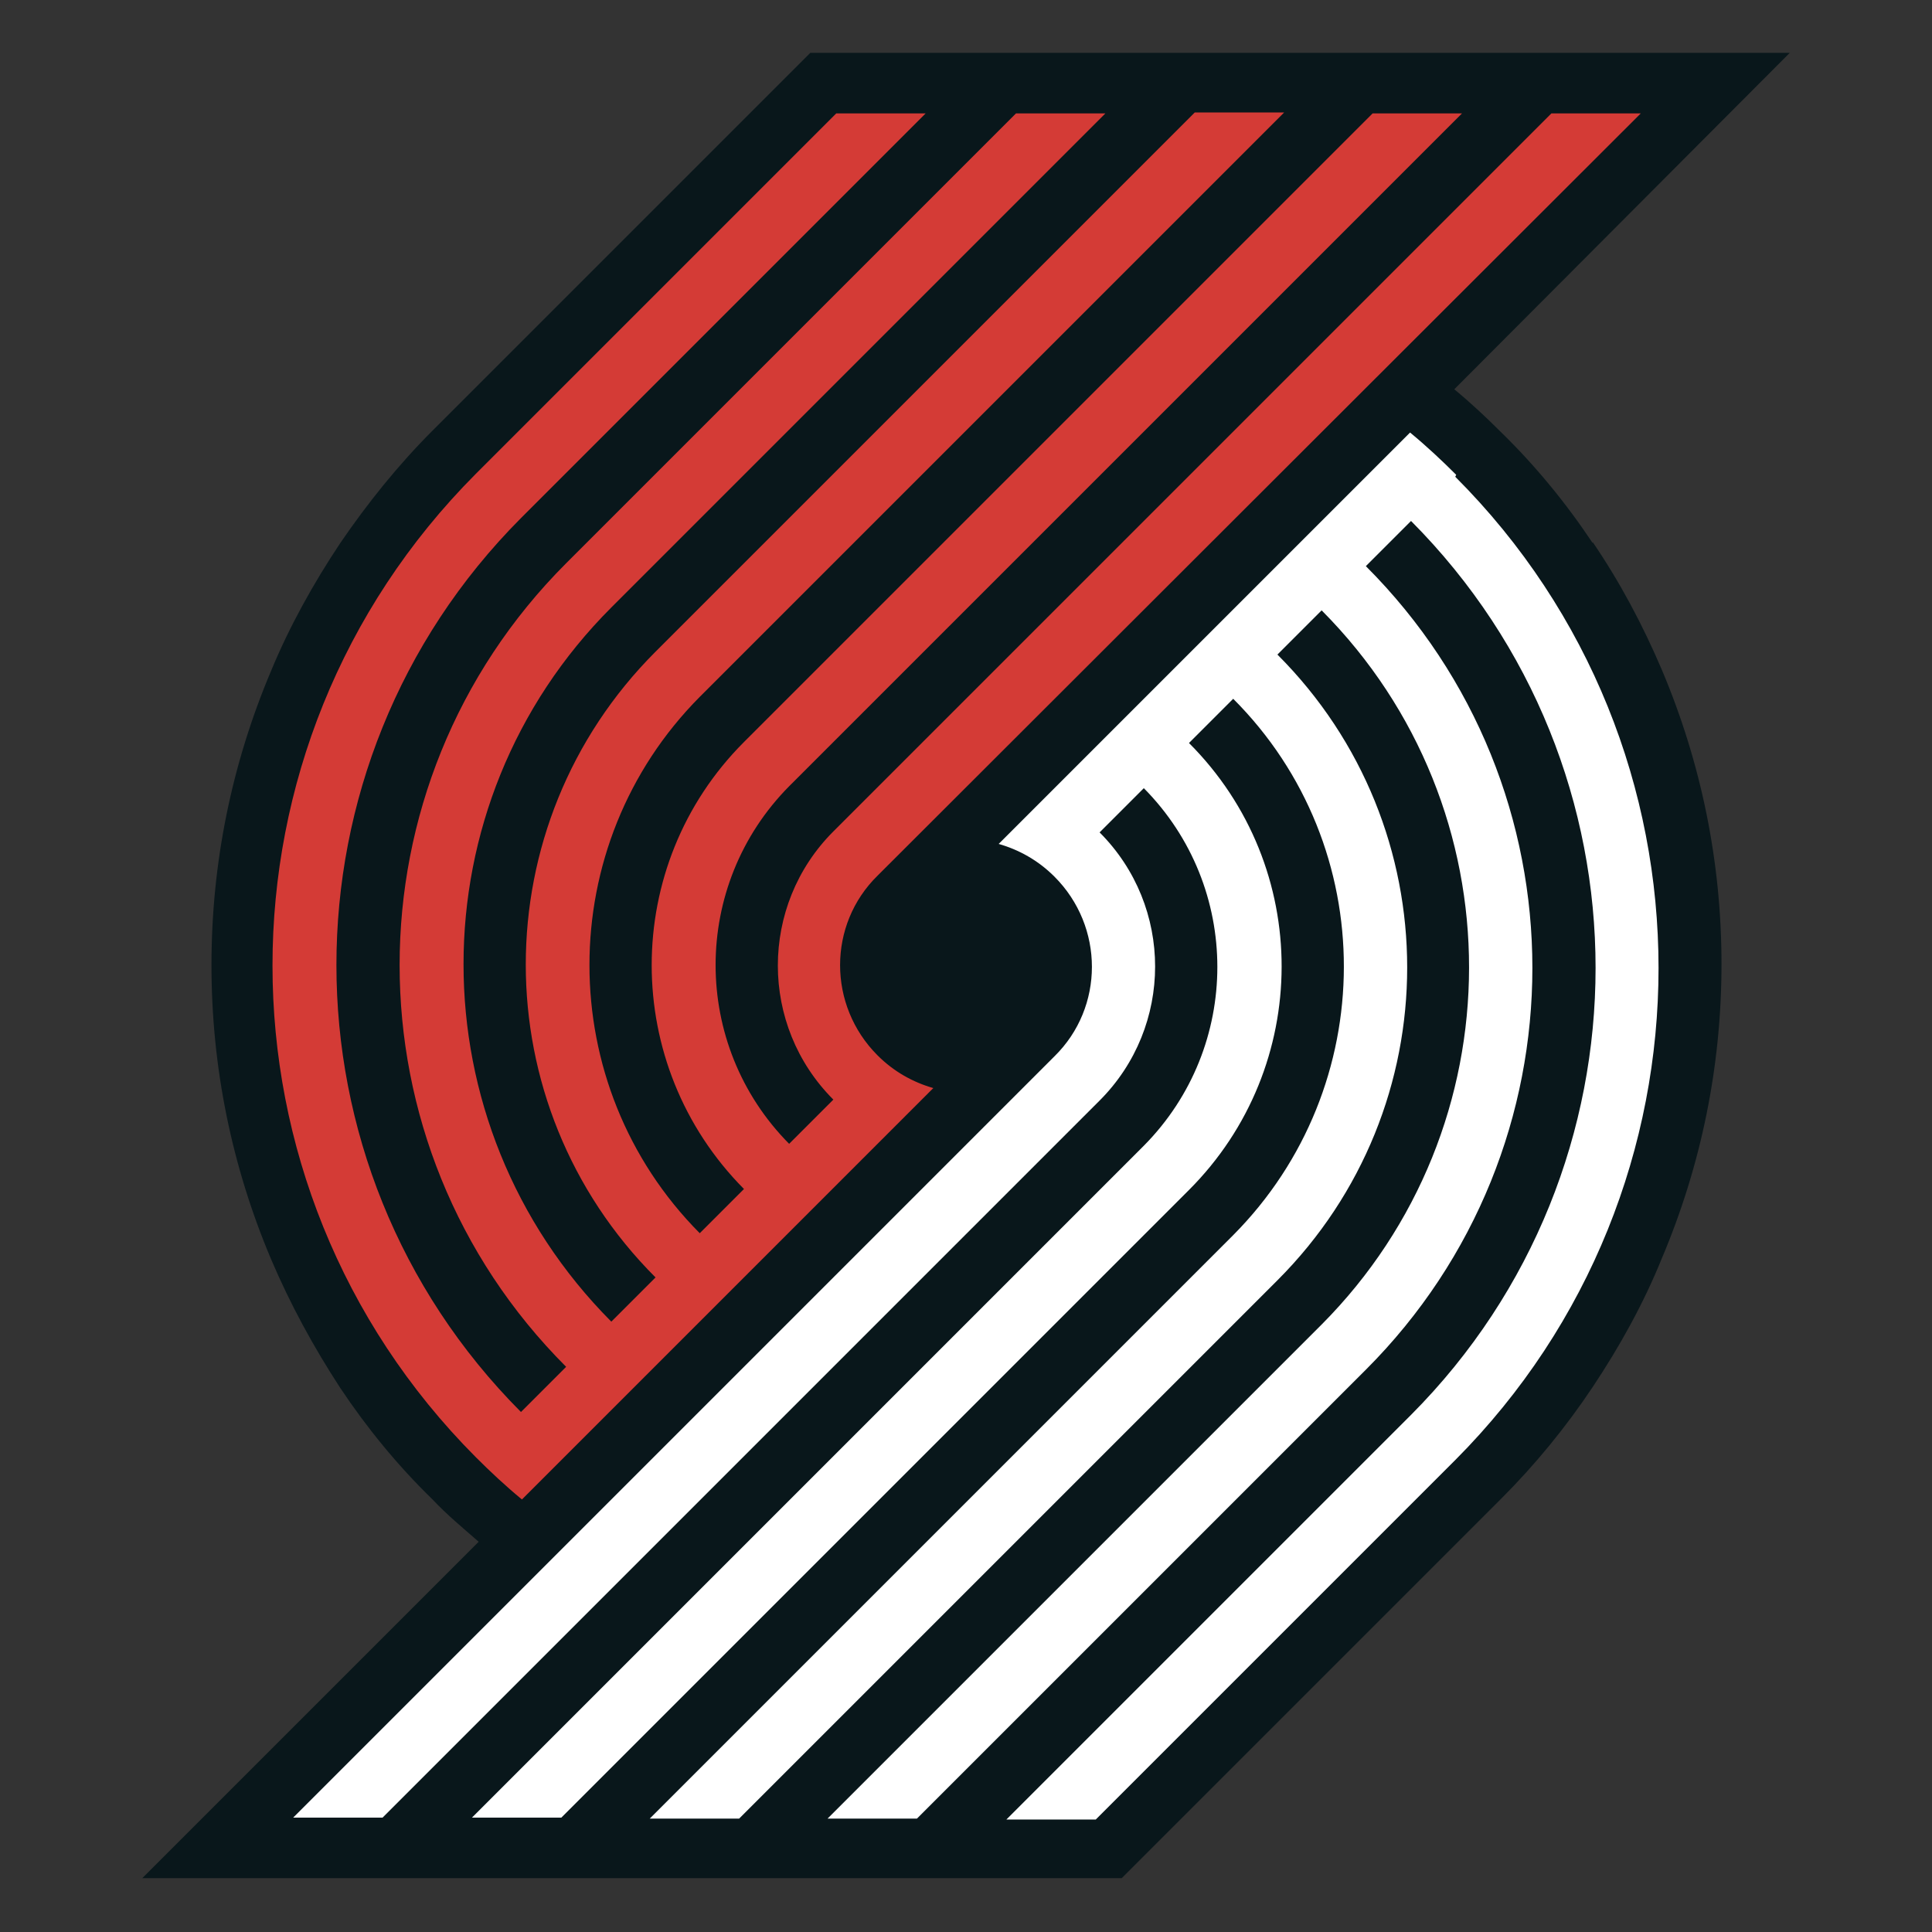 <svg viewBox="0 0 201 201" version="1.1" xmlns="http://www.w3.org/2000/svg">
  <rect x="0" y="0" width="201" height="201" fill="#333333" stroke="none"/>
  <defs>
    <style>
      .cls-1 {
        fill: #d43b36;
      }

      .cls-2 {
        fill: #fff;
      }

      .cls-3 {
        fill: #09171b;
      }
    </style>
  </defs>
  
  <g>
    <g id="Layer_2">
      <g id="Layer_1-2">
        <g id="portland_trail_blazers">
          <path d="M165.7,56.5c-2.8-4.2-6-8.1-9.6-11.6-1.5-1.5-3.1-3-4.8-4.4L186.2,5.5h-101.9l-39.3,39.3h0c-3.6,3.6-6.8,7.6-9.6,11.7-2.8,4.2-5.3,8.7-7.2,13.3-4.1,9.7-6.2,20-6.2,30.6s2.1,20.9,6.2,30.6c2,4.7,4.4,9.1,7.2,13.4,2.8,4.2,6,8.1,9.6,11.6,1.5,1.6,3.2,3,4.8,4.4l-35,35h101.9l39.5-39.5h0c3.5-3.5,6.7-7.4,9.5-11.6,2.8-4.2,5.3-8.7,7.2-13.4,4.1-9.7,6.2-20,6.2-30.6s-2.1-20.9-6.2-30.6c-2-4.7-4.4-9.2-7.2-13.3" class="cls-3"></path>
          <path d="M151.5,49.4c-1.5-1.5-3.1-3-4.8-4.4l-42.8,42.8c2.1.6,4.1,1.7,5.8,3.4h0c5.2,5.2,5.2,13.6,0,18.7L30.5,189.1h9.3l74.6-74.6c7.7-7.7,7.7-20.2,0-27.9l4.6-4.6c10.2,10.3,10.2,26.9,0,37.2l-69.9,69.9h9.3l65.3-65.3c12.8-12.8,12.9-33.6,0-46.5l4.6-4.6c15.4,15.4,15.3,40.4,0,55.8l-60.7,60.7h9.3l56-56c18-18,18-47.1,0-65.1l4.6-4.6c20.5,20.6,20.4,53.8,0,74.3l-51.4,51.4h9.3l46.7-46.7c23.1-23.1,23.1-60.5,0-83.6l4.7-4.7c25.6,25.7,25.6,67.3,0,93l-42.1,42.1h9.3l37.4-37.4h0c28.2-28.3,28.2-74.1,0-102.3" class="cls-2"></path>
          <path d="M49.5,151.6c1.5,1.5,3.1,3,4.8,4.4l42.8-42.8c-2.1-.6-4.1-1.7-5.8-3.4h0c-5.2-5.2-5.2-13.6,0-18.7L170.7,11.8h-9.3l-74.7,74.7c-7.7,7.7-7.7,20.2,0,27.9l-4.6,4.6c-10.2-10.3-10.2-26.9,0-37.2L152.1,11.8h-9.3l-65.4,65.4c-12.8,12.8-12.8,33.6,0,46.5l-4.6,4.6c-15.3-15.4-15.3-40.4,0-55.8l60.8-60.8h-9.3l-56.1,56.1c-18,18-18,47.1,0,65.1l-4.6,4.6c-20.5-20.6-20.5-53.8,0-74.3L115,11.8h-9.3l-46.8,46.8c-23.1,23.1-23.1,60.5,0,83.6l-4.7,4.7c-25.6-25.7-25.6-67.3,0-93L96.3,11.8h-9.3l-37.5,37.5h0c-28.2,28.3-28.2,74,0,102.3" class="cls-1"></path>
        </g>
      </g>
    </g>
  </g>
</svg>
